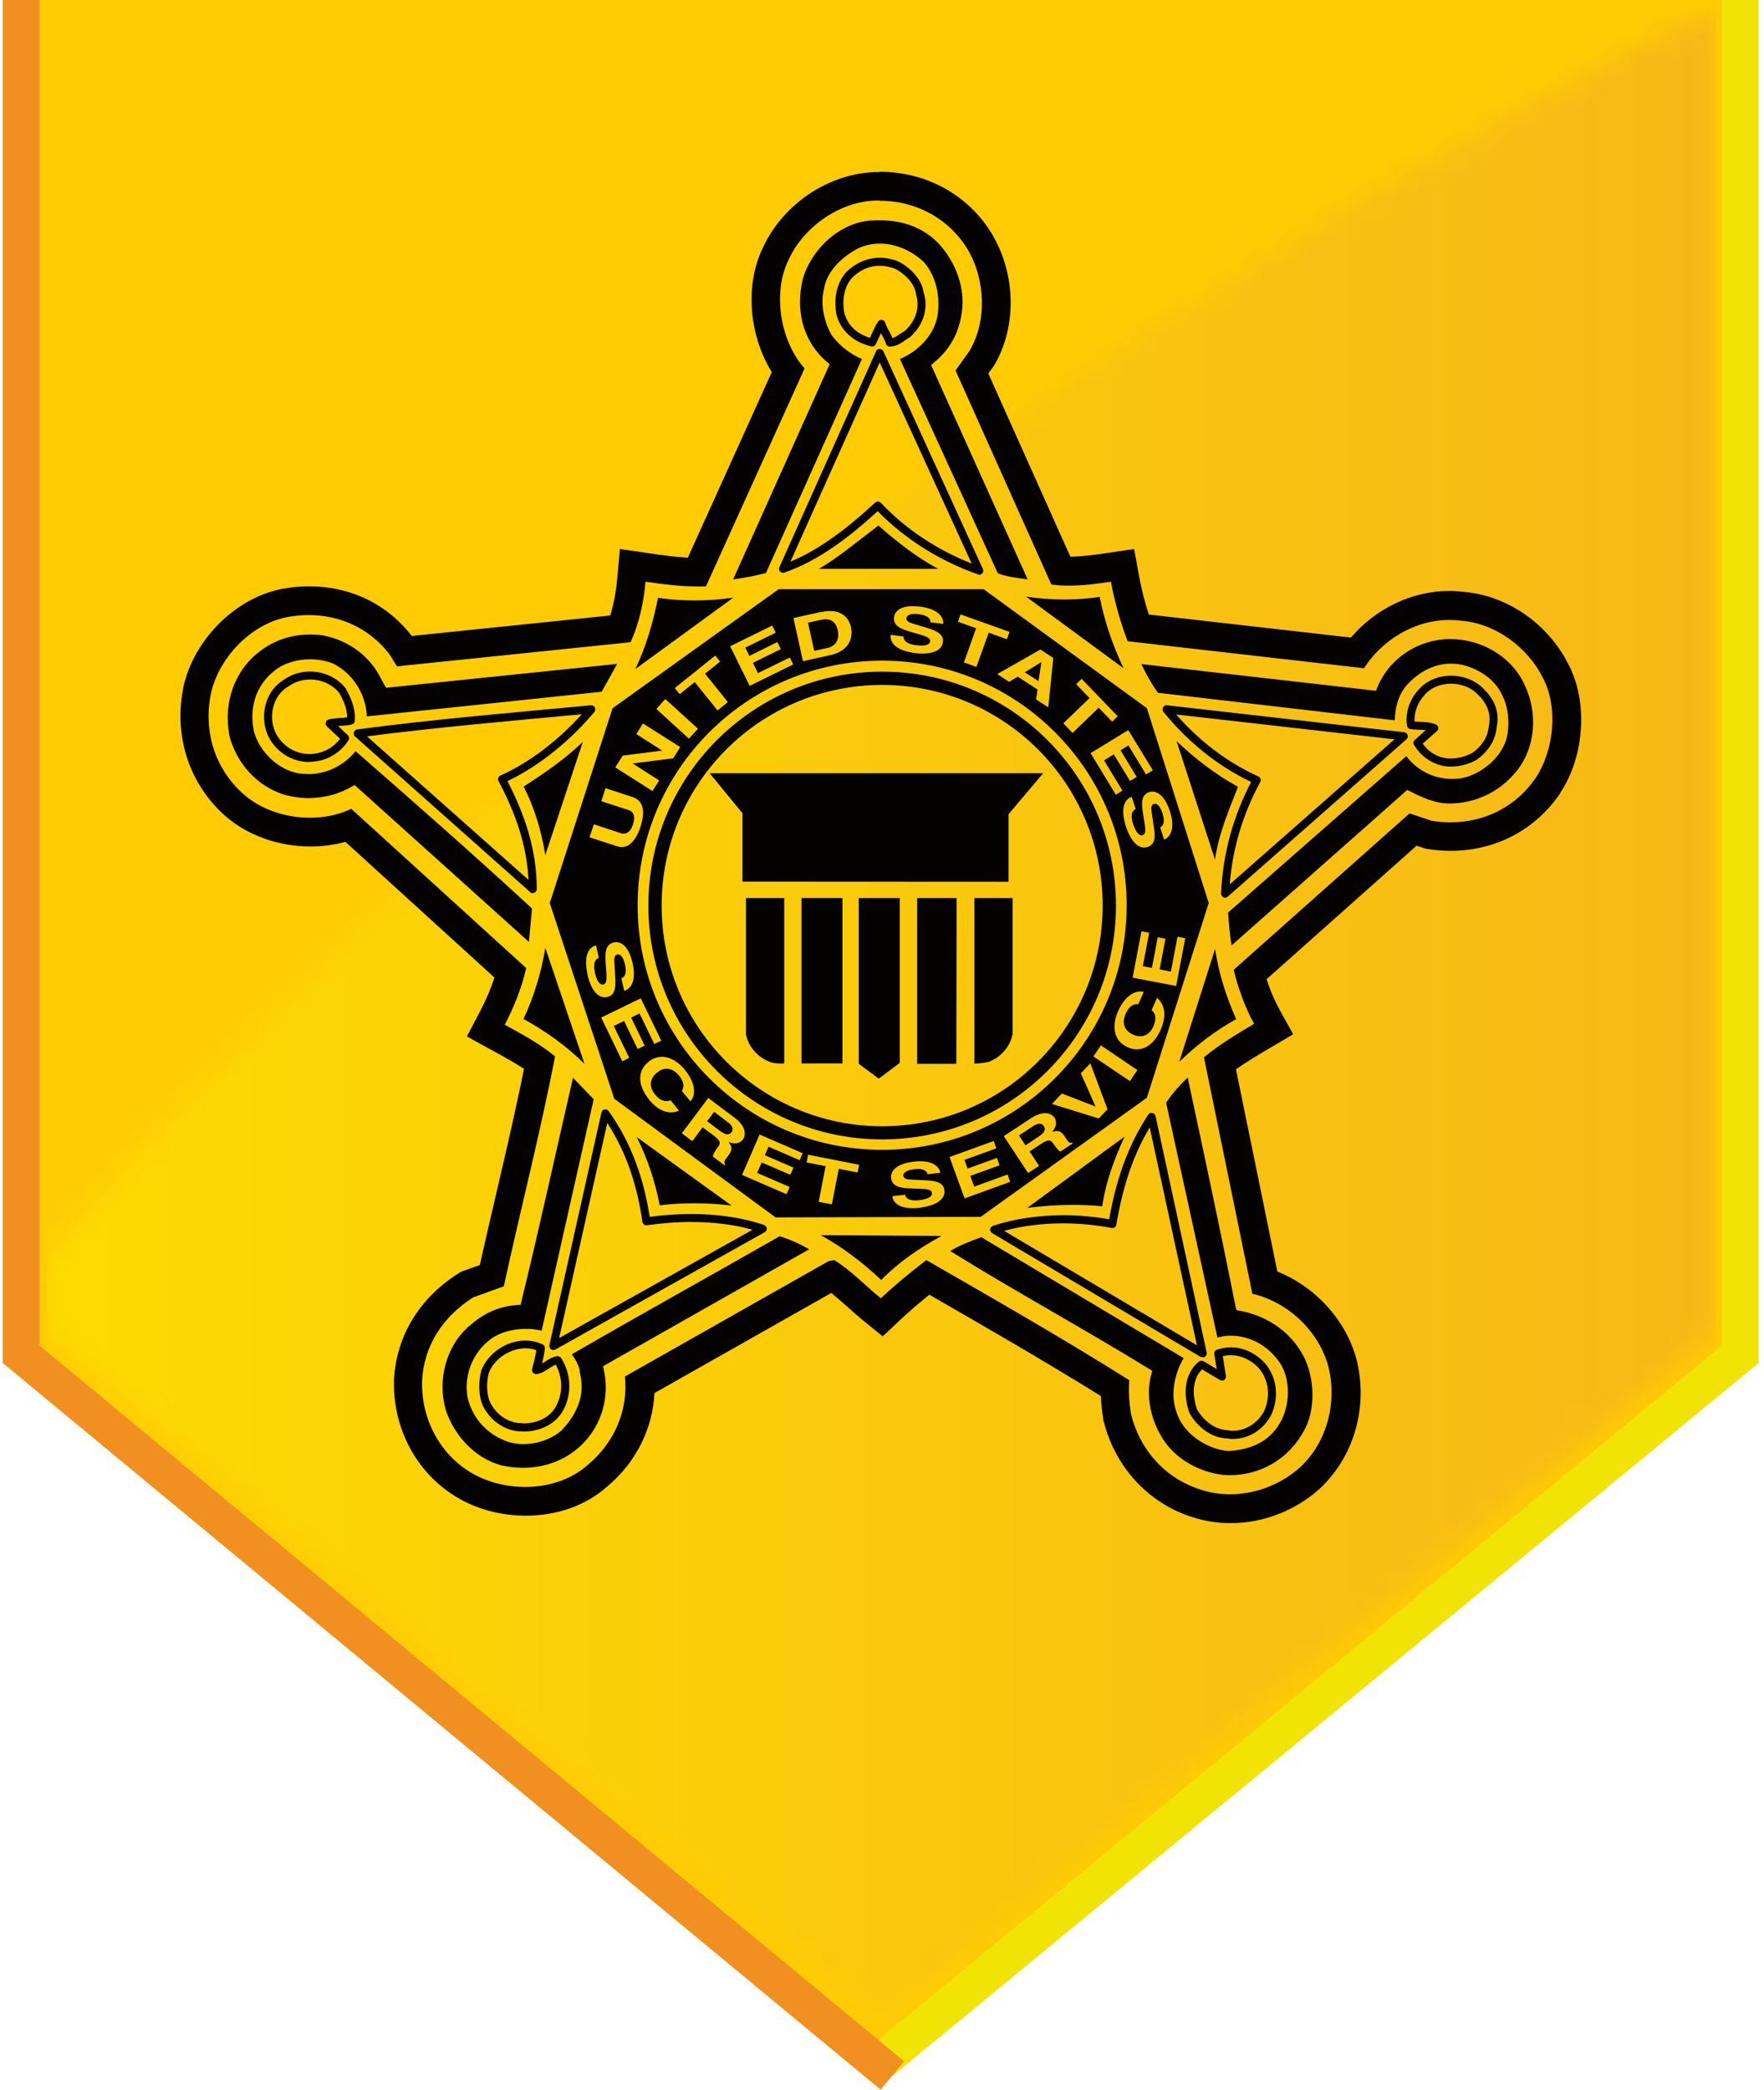 <svg width="76" height="90" viewBox="0 0 76 90" fill="none" xmlns="http://www.w3.org/2000/svg">
<g clip-path="url(#clip0_422_11614)">
<path d="M0.906 0V58.327L37.948 88.796L74.985 58.327V0H0.906Z" fill="#FFCC03"/>
<mask id="mask0_422_11614" style="mask-type:luminance" maskUnits="userSpaceOnUse" x="1" y="0" width="73" height="88">
<path d="M1.975 54.22V57.439L37.942 87.032L73.91 57.439V0.368C73.91 0.368 29.996 20.882 1.975 54.22Z" fill="white"/>
</mask>
<g mask="url(#mask0_422_11614)">
<path d="M73.91 0.368H1.975V87.032H73.91V0.368Z" fill="url(#paint0_linear_422_11614)"/>
</g>
<path d="M38.451 89.41L37.44 88.189L74.19 57.953V0H75.773V58.701L38.451 89.41Z" fill="#F1E405"/>
<path d="M37.942 90L0.117 58.701V0H1.701V57.953L38.953 88.779L37.942 90Z" fill="#F19020"/>
<path d="M37.901 8.647C39.491 8.647 40.905 9.436 41.693 10.745C42.453 12.03 42.535 13.829 41.769 15.115L41.168 15.956L45.298 25.176C45.544 25.211 45.801 25.223 46.052 25.223C46.671 25.223 47.297 25.141 47.863 25.053C48.027 25.936 48.266 26.777 48.582 27.618L58.766 28.781C59.519 27.595 60.916 26.701 62.441 26.701C62.616 26.701 62.797 26.713 62.978 26.736C64.462 26.859 65.823 27.899 66.466 29.178C67.15 30.463 66.945 32.304 66.186 33.472C65.333 34.74 63.983 35.418 62.481 35.418C62.224 35.418 61.962 35.395 61.693 35.354L60.729 35.032L53.151 41.769C53.349 42.569 53.63 43.37 54.033 44.094C53.349 44.498 52.549 44.977 51.871 45.538L53.957 55.721C55.523 56.084 56.843 57.363 57.241 58.888C57.603 60.372 57.2 62.014 56.119 63.095C55.301 63.883 54.162 64.357 52.999 64.357C52.514 64.357 52.023 64.275 51.544 64.094C50.101 63.574 49.096 62.37 48.734 60.927C48.652 60.442 48.617 59.963 48.652 59.443C45.847 57.678 42.839 55.955 39.911 54.272C39.228 54.792 38.591 55.318 37.948 55.914C37.306 55.394 36.663 54.711 35.944 54.272L35.705 54.313L26.923 59.285C27.081 60.769 26.438 62.172 25.317 63.095C24.604 63.737 23.61 64.041 22.623 64.041C21.939 64.041 21.256 63.895 20.666 63.62C19.1 62.896 18.142 61.254 18.183 59.49C18.259 57.965 19.065 56.72 20.385 55.879L21.706 55.4C22.43 52.07 23.272 48.821 23.914 45.497C23.231 44.936 22.471 44.533 21.747 44.135C22.144 43.37 22.471 42.569 22.67 41.693L15.133 34.834C14.601 35.091 13.982 35.219 13.357 35.219C12.328 35.219 11.271 34.881 10.523 34.232C9.278 33.151 8.758 31.544 9.08 29.903C9.401 28.378 10.762 26.894 12.369 26.578C12.685 26.52 13 26.491 13.304 26.491C14.671 26.491 15.927 27.069 16.78 28.179L17.102 28.699L27.169 27.659C27.531 26.859 27.73 25.976 27.811 25.053C28.536 25.158 29.266 25.258 30.049 25.258C30.172 25.258 30.294 25.258 30.417 25.252L34.665 15.869C33.625 14.706 33.263 12.62 33.981 11.177C34.583 9.851 36.026 8.77 37.551 8.647C37.662 8.641 37.779 8.635 37.89 8.635M37.901 7.408C37.761 7.408 37.621 7.408 37.475 7.426H37.469H37.463C35.535 7.578 33.695 8.875 32.877 10.651C32.427 11.563 32.275 12.684 32.45 13.824C32.573 14.624 32.853 15.384 33.251 16.026L29.634 24.019C29.091 23.99 28.559 23.914 27.998 23.832L26.707 23.645L26.59 24.942C26.538 25.509 26.438 26.029 26.292 26.508L17.744 27.39C16.669 26.011 15.104 25.252 13.316 25.252C12.93 25.252 12.539 25.287 12.153 25.363H12.147H12.141C10.114 25.766 8.326 27.571 7.888 29.646V29.657V29.669C7.485 31.755 8.174 33.806 9.734 35.167C10.681 35.985 12.007 36.458 13.38 36.458C13.9 36.458 14.408 36.388 14.882 36.259L21.303 42.102C21.145 42.587 20.94 43.072 20.677 43.569L20.116 44.638L21.174 45.222L21.39 45.339C21.805 45.567 22.202 45.789 22.576 46.034C22.22 47.804 21.805 49.581 21.402 51.31C21.162 52.344 20.911 53.413 20.672 54.483L19.988 54.728L19.86 54.775L19.748 54.845C18.054 55.92 17.073 57.55 16.973 59.431V59.449V59.466C16.921 61.751 18.177 63.819 20.169 64.742C20.917 65.093 21.776 65.28 22.646 65.28C24.002 65.28 25.246 64.836 26.146 64.035C27.391 63.007 28.121 61.541 28.197 59.998L35.816 55.686C36.032 55.861 36.254 56.06 36.488 56.265C36.715 56.469 36.955 56.679 37.195 56.878L38.03 57.556L38.813 56.82C39.187 56.469 39.584 56.13 40.04 55.762C42.511 57.182 45.041 58.643 47.431 60.127C47.443 60.448 47.478 60.781 47.536 61.132V61.184L47.559 61.237C48.033 63.118 49.371 64.62 51.141 65.262C51.737 65.484 52.374 65.601 53.022 65.601C54.489 65.601 55.938 65.011 56.995 63.989H57.001L57.007 63.971C58.374 62.604 58.929 60.541 58.456 58.596V58.584L58.45 58.572C58.006 56.872 56.68 55.423 55.032 54.763L53.25 46.052C53.706 45.736 54.197 45.438 54.676 45.158L55.716 44.544L55.132 43.493C54.921 43.107 54.728 42.669 54.571 42.172L61.032 36.423L61.319 36.517L61.418 36.552L61.523 36.569C61.85 36.616 62.178 36.645 62.499 36.645C64.433 36.645 66.156 35.739 67.226 34.156V34.144C68.277 32.544 68.424 30.218 67.57 28.606C66.7 26.876 64.953 25.661 63.118 25.497C62.896 25.468 62.669 25.451 62.447 25.451C60.84 25.451 59.274 26.204 58.205 27.46L49.493 26.467C49.318 25.918 49.178 25.375 49.078 24.82L48.862 23.645L47.676 23.82C47.191 23.891 46.636 23.972 46.116 23.978L42.581 16.085L42.774 15.822L42.803 15.781L42.833 15.734C43.808 14.092 43.779 11.831 42.751 10.102V10.096C41.74 8.408 39.923 7.397 37.901 7.397" fill="#030201"/>
<path d="M37.569 9.494C36.149 9.57 34.934 10.78 34.589 12.018C34.507 12.345 34.466 12.673 34.466 13C34.466 14.022 34.881 14.98 35.675 15.629L35.746 15.682L31.586 24.954C32.082 24.884 32.526 24.808 33 24.679L37.136 15.46C36.616 15.255 36.073 14.805 35.792 14.373V14.367C35.582 13.97 35.436 13.473 35.436 12.982C35.436 12.801 35.459 12.62 35.5 12.445C35.635 11.627 36.347 11.013 37.008 10.68C37.3 10.552 37.604 10.493 37.907 10.493C38.614 10.493 39.298 10.809 39.824 11.306V11.311C40.25 11.808 40.431 12.474 40.431 13.088C40.431 13.21 40.426 13.327 40.414 13.438C40.326 14.379 39.567 15.133 38.772 15.46L42.99 24.691C43.376 24.843 43.849 24.895 44.276 24.954L40.116 15.723L40.186 15.664C40.852 15.115 41.232 14.501 41.39 13.724C41.442 13.485 41.471 13.245 41.471 13.012C41.471 12.088 41.074 11.189 40.455 10.505C39.789 9.804 38.912 9.488 37.913 9.488C37.802 9.488 37.691 9.488 37.58 9.5" fill="#030201"/>
<path d="M13.97 27.373C13.765 27.344 13.567 27.326 13.362 27.326C12.562 27.326 11.791 27.577 11.166 28.074C10.289 28.74 9.81 29.809 9.81 30.913C9.81 31.223 9.845 31.533 9.921 31.837C10.272 32.929 11.049 33.817 12.171 34.203C12.539 34.314 12.918 34.372 13.298 34.372C13.97 34.372 14.63 34.197 15.203 33.852L15.273 33.806L22.787 40.566L22.921 39.128C20.403 36.803 17.844 34.559 15.32 32.351C14.817 32.97 14.081 33.338 13.281 33.338C13.134 33.338 12.989 33.326 12.836 33.303C11.943 33.128 11.16 32.345 10.938 31.486C10.897 31.282 10.873 31.071 10.873 30.872C10.873 30.101 11.189 29.389 11.82 28.892C12.235 28.553 12.802 28.395 13.357 28.395C13.713 28.395 14.069 28.459 14.385 28.594C15.226 29.038 15.764 29.903 15.805 30.855L25.924 29.792L26.59 28.594L16.628 29.622L16.313 29.038C15.81 28.15 14.916 27.566 13.953 27.373" fill="#030201"/>
<path d="M65.648 29.4L65.747 29.348L65.642 29.4C65.064 28.249 63.813 27.525 62.481 27.525C62.382 27.525 62.283 27.525 62.183 27.536C60.904 27.653 59.776 28.471 59.315 29.669L59.28 29.751L49.172 28.6C49.382 29.038 49.622 29.464 49.885 29.838L60.092 31.024C60.109 30.458 60.244 29.909 60.641 29.47C61.126 28.956 61.769 28.582 62.511 28.582C62.721 28.582 62.943 28.611 63.165 28.676C63.825 28.886 64.456 29.301 64.76 30.025C64.912 30.335 64.982 30.738 64.988 31.13C64.988 31.392 64.953 31.65 64.889 31.872C64.626 32.684 63.802 33.344 62.99 33.513C62.844 33.537 62.698 33.548 62.557 33.548C61.769 33.548 61.056 33.18 60.588 32.567L52.911 39.303C52.946 39.777 52.981 40.25 53.063 40.717L60.629 34.022L60.699 34.057C61.26 34.337 61.804 34.606 62.452 34.606C63.463 34.606 64.474 34.179 65.175 33.397C65.765 32.783 66.051 31.953 66.051 31.112C66.051 30.522 65.911 29.926 65.636 29.4" fill="#030201"/>
<path d="M24.966 59.069C25.03 59.291 25.059 59.507 25.059 59.718C25.059 60.448 24.691 61.073 24.218 61.581V61.587C23.774 61.979 23.155 62.195 22.553 62.195C22.238 62.195 21.928 62.136 21.653 62.002C20.899 61.669 20.35 61.038 20.146 60.197C20.117 60.045 20.105 59.893 20.105 59.741C20.105 58.999 20.438 58.251 21.028 57.766C21.46 57.392 22.074 57.234 22.652 57.234C22.892 57.234 23.126 57.258 23.336 57.31L25.579 47.343L24.686 46.42C23.944 49.639 23.237 52.899 22.448 56.118L22.43 56.2H22.343C21.566 56.247 20.911 56.516 20.321 57.024C19.526 57.643 19.065 58.672 19.065 59.729C19.065 60.056 19.112 60.389 19.199 60.705C19.55 61.798 20.45 62.808 21.601 63.112C21.904 63.182 22.22 63.217 22.535 63.217C23.418 63.217 24.3 62.925 24.989 62.294C25.685 61.657 26.099 60.74 26.099 59.758C26.099 59.484 26.064 59.203 26 58.923L25.983 58.841L34.863 53.805C34.46 53.577 34.051 53.384 33.59 53.244C30.628 54.938 27.56 56.633 24.639 58.327C24.802 58.567 24.943 58.794 24.983 59.069" fill="#030201"/>
<path d="M53.25 56.352C52.584 53.01 51.877 49.709 51.17 46.408C50.814 46.747 50.51 47.092 50.241 47.495L52.45 57.603L52.789 57.538C52.864 57.532 52.941 57.527 53.011 57.527C53.887 57.527 54.682 57.982 55.184 58.759C55.389 59.11 55.488 59.536 55.488 59.957C55.488 60.501 55.33 61.056 55.02 61.482C54.512 62.201 53.706 62.452 52.929 62.493H52.917H52.911C51.941 62.405 50.954 61.71 50.685 60.81C50.598 60.565 50.557 60.308 50.557 60.051C50.557 59.49 50.738 58.923 50.995 58.491L42.278 53.285C41.804 53.454 41.308 53.653 40.94 53.881C43.779 55.645 46.689 57.223 49.569 58.993L49.645 59.04L49.622 59.127C49.534 59.408 49.499 59.694 49.499 59.986C49.499 60.611 49.68 61.231 49.978 61.768C50.516 62.773 51.568 63.358 52.613 63.515C52.742 63.527 52.87 63.539 52.999 63.533C54.331 63.533 55.546 62.814 56.189 61.605C56.428 61.184 56.545 60.641 56.545 60.08C56.545 59.478 56.405 58.865 56.148 58.386C55.564 57.299 54.518 56.639 53.344 56.44L53.268 56.428L53.25 56.352Z" fill="#030201"/>
<path d="M28.431 51.912C28.898 51.853 29.407 51.824 29.909 51.824C30.47 51.824 31.031 51.859 31.521 51.924L27.432 48.973C27.893 49.879 28.215 50.866 28.425 51.906" fill="#030201"/>
<path d="M35.284 24.498H40.425C39.491 24.013 38.626 23.312 37.843 22.634C36.879 23.365 36.166 23.978 35.284 24.498Z" fill="#030201"/>
<path d="M47.378 25.708C46.899 25.784 46.385 25.819 45.865 25.819C45.304 25.819 44.737 25.778 44.206 25.696L48.407 28.781C47.951 27.811 47.594 26.8 47.378 25.708Z" fill="#030201"/>
<path d="M29.926 25.86C29.395 25.86 28.863 25.825 28.349 25.748C28.138 26.806 27.84 27.834 27.373 28.816L31.597 25.737C31.066 25.819 30.493 25.86 29.926 25.86Z" fill="#030201"/>
<path d="M22.559 33.876C23.026 34.775 23.324 35.78 23.494 36.826L25.112 31.948C24.317 32.719 23.412 33.326 22.559 33.876Z" fill="#030201"/>
<path d="M53.338 33.887C52.374 33.361 51.497 32.684 50.691 31.918L52.345 37.019C52.514 35.88 52.964 34.84 53.338 33.887Z" fill="#030201"/>
<path d="M53.256 43.89C52.824 42.908 52.508 41.927 52.35 40.869L50.808 45.73C51.55 45.012 52.374 44.381 53.256 43.896" fill="#030201"/>
<path d="M22.559 43.89C23.505 44.41 24.399 45.041 25.182 45.818L23.494 40.822C23.318 41.909 22.991 42.955 22.553 43.89" fill="#030201"/>
<path d="M46.181 51.894C46.619 51.894 47.057 51.912 47.489 51.953C47.641 50.889 48.021 49.885 48.453 48.95L44.258 52.023C44.895 51.941 45.538 51.894 46.186 51.894" fill="#030201"/>
<path d="M37.966 55.125C38.731 54.348 39.637 53.735 40.56 53.232L35.36 53.197C36.277 53.7 37.177 54.383 37.966 55.125Z" fill="#030201"/>
<path d="M27.934 39C27.934 33.437 32.445 28.927 38.007 28.927C43.569 28.927 48.08 33.437 48.08 39C48.08 44.562 43.575 49.072 38.007 49.072V48.774C40.706 48.774 43.148 47.682 44.919 45.911C46.689 44.141 47.782 41.699 47.782 39C47.782 36.3 46.689 33.858 44.919 32.088C43.148 30.317 40.706 29.225 38.007 29.225C35.307 29.225 32.865 30.317 31.095 32.088C29.325 33.858 28.232 36.3 28.232 39C28.232 41.699 29.325 44.141 31.095 45.911C32.865 47.682 35.307 48.774 38.007 48.774V49.072C32.445 49.072 27.934 44.562 27.934 39Z" fill="#030201"/>
<path d="M28.209 39C28.209 33.589 32.596 29.201 38.007 29.201C43.417 29.201 47.805 33.589 47.805 39C47.805 44.41 43.423 48.798 38.007 48.798V48.506C40.636 48.506 43.008 47.442 44.726 45.719C46.443 43.995 47.507 41.623 47.507 39C47.507 36.376 46.443 33.998 44.726 32.281C43.008 30.563 40.63 29.5 38.007 29.5C35.383 29.5 33.005 30.563 31.288 32.281C29.57 34.004 28.506 36.376 28.506 39C28.506 41.623 29.57 44.001 31.288 45.719C33.005 47.436 35.383 48.506 38.007 48.506V48.798C32.596 48.798 28.209 44.41 28.209 39Z" fill="#030201"/>
<path d="M43.452 35.068V37.977L31.989 37.971V35.027L30.575 33.303H44.942L43.452 35.068Z" fill="#030201"/>
<path d="M41.214 38.678C41.214 41.197 41.203 43.609 41.203 45.818H39.514V38.678H41.214Z" fill="#030201"/>
<path d="M36.295 38.678H34.53V45.8H36.295V38.678Z" fill="#030201"/>
<path d="M38.766 45.777L37.861 46.455L36.996 45.818V38.678H38.766V45.777Z" fill="#030201"/>
<path d="M43.621 44.562C43.511 45.093 43.113 45.538 42.593 45.736C42.359 45.783 42.155 45.806 41.98 45.806V38.678H43.627V44.562H43.621Z" fill="#030201"/>
<path d="M32.141 44.562C32.252 45.093 32.649 45.538 33.169 45.736C33.344 45.806 33.59 45.806 33.788 45.806V38.678H32.141V44.562Z" fill="#030201"/>
<path d="M44.866 28.518H44.86L44.153 28.956L44.743 29.336L44.866 28.518Z" fill="#030201"/>
<path d="M31.34 48.319L30.768 47.886L30.464 48.289L31.007 48.698C31.247 48.88 31.404 48.909 31.521 48.757C31.58 48.675 31.621 48.523 31.346 48.319" fill="#030201"/>
<path d="M35.623 27.916C36.079 27.817 36.16 27.46 36.096 27.157C35.979 26.607 35.588 26.648 35.348 26.701L34.811 26.818L35.08 28.033L35.629 27.91L35.623 27.916Z" fill="#030201"/>
<path d="M44.504 48.506L43.902 48.903L44.182 49.329L44.743 48.956C44.994 48.792 45.076 48.652 44.971 48.494C44.919 48.412 44.778 48.324 44.498 48.506" fill="#030201"/>
<path d="M49.411 30.499L42.377 25.375H33.549L26.391 30.504L23.686 38.894L26.467 47.325L33.414 52.432L42.254 52.408L49.411 47.279L52.076 38.889L49.411 30.499ZM50.405 34.945C50.668 35.745 50.376 36.078 50.153 36.16L49.984 35.634C50.06 35.593 50.235 35.488 50.078 35.009C50.007 34.799 49.879 34.571 49.715 34.623C49.575 34.67 49.598 34.846 49.616 34.962L49.715 35.634C49.774 36.014 49.779 36.37 49.452 36.476C48.909 36.657 48.599 35.868 48.523 35.64C48.208 34.688 48.535 34.396 48.757 34.32L48.932 34.846C48.833 34.88 48.664 35.021 48.821 35.494C48.909 35.751 49.043 36.026 49.236 35.967C49.376 35.92 49.353 35.71 49.306 35.418L49.26 35.12C49.189 34.676 49.119 34.244 49.517 34.115C49.715 34.051 50.124 34.092 50.405 34.939M49.663 33.18L49.376 33.356L48.617 32.105L48.278 32.316L48.973 33.461L48.687 33.636L47.986 32.491L47.565 32.748L48.36 34.051L48.074 34.226L46.987 32.438L48.611 31.445L49.669 33.175L49.663 33.18ZM46.362 29.47L46.601 29.237L48.155 30.849L47.916 31.083L47.337 30.481L46.21 31.568L45.812 31.153L46.94 30.066L46.362 29.464V29.47ZM45.38 28.343L45.164 30.463L44.638 30.125L44.702 29.698L43.849 29.143L43.475 29.365L42.967 29.032L44.825 27.974L45.38 28.337V28.343ZM41.384 26.461L43.493 27.215L43.382 27.53L42.599 27.25L42.067 28.722L41.53 28.53L42.056 27.057L41.273 26.777L41.384 26.461ZM38.38 27.343L38.93 27.414C38.918 27.519 38.971 27.729 39.473 27.788C39.742 27.823 40.051 27.817 40.075 27.618C40.092 27.472 39.894 27.408 39.608 27.32L39.321 27.238C38.889 27.11 38.468 26.993 38.521 26.578C38.544 26.368 38.754 26.017 39.648 26.128C40.484 26.233 40.665 26.637 40.636 26.87L40.087 26.8C40.087 26.712 40.063 26.508 39.561 26.45C39.345 26.42 39.076 26.45 39.052 26.619C39.035 26.765 39.204 26.818 39.315 26.853L39.97 27.051C40.332 27.162 40.665 27.308 40.624 27.647C40.554 28.214 39.707 28.162 39.467 28.132C38.468 28.01 38.346 27.589 38.375 27.355M35.372 26.362C36.277 26.163 36.581 26.654 36.663 27.005C36.75 27.402 36.651 28.027 35.757 28.22L34.594 28.477L34.185 26.619L35.372 26.356V26.362ZM33.274 26.946L33.42 27.25L32.111 27.893L32.287 28.249L33.49 27.653L33.642 27.957L32.439 28.547L32.655 28.991L34.028 28.319L34.174 28.617L32.298 29.54L31.457 27.834L33.274 26.94V26.946ZM30.814 28.232L31.025 28.494L30.376 29.015L31.358 30.236L30.914 30.598L29.932 29.377L29.284 29.897L29.073 29.634L30.82 28.232H30.814ZM28.664 30.107L30.072 31.387L29.681 31.813L28.279 30.534L28.664 30.107ZM26.83 32.544L28.53 32.327L27.414 31.614L27.7 31.159L29.307 32.175L29.003 32.66L27.256 32.882L28.401 33.613L28.109 34.068L26.508 33.052L26.835 32.538L26.83 32.544ZM25.579 35.5L26.748 35.886C26.999 35.967 27.18 35.792 27.262 35.535C27.385 35.161 27.309 34.968 27.093 34.892L25.907 34.507L26.088 33.946L27.262 34.331C27.735 34.489 27.805 34.968 27.589 35.628C27.513 35.868 27.355 36.213 27.098 36.388C26.941 36.493 26.777 36.499 26.596 36.452L25.398 36.061L25.585 35.5H25.579ZM25.322 42.009C25.1 41.033 25.451 40.77 25.679 40.717L25.801 41.255C25.702 41.284 25.521 41.407 25.632 41.892C25.69 42.155 25.801 42.441 26 42.4C26.146 42.365 26.14 42.155 26.123 41.862L26.099 41.565C26.07 41.115 26.041 40.682 26.45 40.589C26.654 40.542 27.058 40.618 27.256 41.489C27.443 42.312 27.122 42.616 26.894 42.675L26.771 42.137C26.853 42.102 27.034 42.014 26.923 41.524C26.876 41.307 26.765 41.068 26.596 41.109C26.45 41.144 26.462 41.319 26.467 41.436L26.508 42.12C26.532 42.499 26.508 42.862 26.169 42.938C25.614 43.066 25.375 42.254 25.316 42.014M27.116 45.561L26.812 45.707L25.901 43.826L27.607 42.996L28.489 44.819L28.191 44.965L27.554 43.65L27.192 43.826L27.776 45.035L27.472 45.181L26.888 43.972L26.444 44.188L27.11 45.561H27.116ZM27.957 47.343C27.496 46.776 27.426 46.151 27.934 45.736C28.448 45.316 29.061 45.532 29.511 46.081C30.031 46.724 29.944 47.226 29.745 47.431L29.377 46.986C29.435 46.881 29.546 46.677 29.243 46.309C29.067 46.098 28.711 45.859 28.296 46.204C28.033 46.42 27.916 46.764 28.226 47.144C28.425 47.39 28.664 47.483 28.892 47.39L29.254 47.834C28.863 48.009 28.39 47.886 27.951 47.349M31.387 49.178C31.527 49.37 31.591 49.487 31.375 49.773C31.206 49.995 31.165 50.048 31.247 50.147L31.217 50.188L30.709 49.809C30.733 49.715 30.773 49.621 30.89 49.464C31.048 49.259 31.089 49.16 30.75 48.909L30.271 48.552L29.827 49.148L29.377 48.809L30.516 47.29L31.632 48.126C32.222 48.564 32.105 48.944 32.006 49.078C31.878 49.248 31.65 49.294 31.393 49.183M34.448 49.966L33.111 49.388L32.953 49.756L34.185 50.288L34.051 50.597L32.818 50.066L32.62 50.515L34.022 51.123L33.888 51.433L31.971 50.603L32.725 48.862L34.583 49.668L34.448 49.978V49.966ZM36.955 50.498L36.137 50.34L35.839 51.871L35.272 51.76L35.57 50.223L34.752 50.066L34.816 49.733L37.013 50.165L36.949 50.492L36.955 50.498ZM27.472 38.988C27.472 33.169 32.187 28.454 38.007 28.454C43.826 28.454 48.541 33.169 48.541 38.988C48.541 44.807 43.826 49.522 38.007 49.522C32.187 49.522 27.472 44.807 27.472 38.988ZM39.689 52.011C38.69 52.134 38.474 51.754 38.445 51.52L38.994 51.456C39.011 51.561 39.111 51.748 39.613 51.69C39.882 51.655 40.18 51.573 40.151 51.374C40.133 51.228 39.923 51.211 39.625 51.199L39.327 51.187C38.877 51.17 38.439 51.152 38.392 50.737C38.369 50.527 38.486 50.136 39.374 50.031C40.209 49.931 40.484 50.282 40.513 50.51L39.964 50.574C39.941 50.492 39.87 50.299 39.368 50.358C39.152 50.387 38.901 50.474 38.918 50.638C38.936 50.784 39.117 50.796 39.233 50.802L39.911 50.837C40.291 50.854 40.648 50.919 40.688 51.258C40.758 51.824 39.923 51.976 39.683 52.005M41.559 51.62L40.91 49.832L42.815 49.142L42.926 49.458L41.553 49.955L41.688 50.328L42.95 49.873L43.066 50.188L41.804 50.644L41.974 51.106L43.411 50.586L43.522 50.901L41.559 51.614V51.62ZM45.69 49.604C45.608 49.551 45.538 49.481 45.427 49.318C45.286 49.102 45.211 49.031 44.854 49.265L44.358 49.592L44.767 50.212L44.293 50.521L43.247 48.932L44.41 48.167C45.024 47.764 45.339 48.003 45.433 48.138C45.544 48.313 45.514 48.547 45.327 48.751C45.555 48.687 45.69 48.663 45.883 48.961C46.034 49.195 46.075 49.253 46.192 49.207L46.215 49.248L45.684 49.598L45.69 49.604ZM47.343 48.172L45.322 47.547L45.748 47.097L47.203 47.658L46.566 46.227L46.975 45.795L47.717 47.775L47.337 48.172H47.343ZM48.687 46.566L47.109 45.502L47.431 45.023L49.002 46.087L48.681 46.566H48.687ZM50.002 44.363C49.698 45.029 49.172 45.374 48.576 45.099C47.968 44.825 47.886 44.182 48.179 43.533C48.517 42.78 49.014 42.64 49.277 42.721L49.043 43.247C48.921 43.247 48.687 43.236 48.494 43.668C48.377 43.919 48.331 44.346 48.821 44.562C49.131 44.702 49.493 44.649 49.692 44.205C49.826 43.913 49.803 43.662 49.616 43.504L49.85 42.978C50.177 43.253 50.282 43.726 50.002 44.357M48.798 42.102L49.178 40.11L49.511 40.174L49.236 41.611L49.628 41.687L49.879 40.367L50.212 40.431L49.961 41.752L50.446 41.845L50.732 40.343L51.065 40.408L50.673 42.464L48.804 42.108L48.798 42.102Z" fill="#030201"/>
<path d="M42.137 24.738C40.56 24.189 39.023 23.254 37.814 22.015C36.669 23.067 35.296 24.148 33.788 24.662C33.724 24.685 33.654 24.662 33.607 24.615C33.56 24.562 33.549 24.492 33.578 24.428L37.744 15.127C37.773 15.062 37.831 15.027 37.901 15.027C37.972 15.027 38.03 15.068 38.059 15.127L42.348 24.51C42.377 24.574 42.365 24.644 42.319 24.697C42.283 24.732 42.237 24.755 42.19 24.755C42.172 24.755 42.149 24.755 42.132 24.744M37.948 21.653C39.035 22.81 40.42 23.704 41.863 24.27L37.901 15.611L34.057 24.189C35.395 23.634 36.645 22.629 37.703 21.647C37.738 21.618 37.779 21.6 37.82 21.6C37.866 21.6 37.913 21.618 37.948 21.653Z" fill="#030201"/>
<path d="M22.834 38.415L15.296 31.72C15.244 31.673 15.226 31.603 15.244 31.539C15.261 31.474 15.32 31.427 15.384 31.416C18.72 30.972 22.045 30.697 25.457 30.376C25.527 30.37 25.591 30.405 25.626 30.469C25.661 30.534 25.65 30.604 25.609 30.662C24.627 31.837 23.277 32.97 21.864 33.642C22.588 35.05 23.126 36.557 23.126 38.293C23.126 38.363 23.085 38.421 23.02 38.45C22.997 38.462 22.974 38.468 22.95 38.468C22.909 38.468 22.869 38.45 22.834 38.427M22.769 37.895C22.693 36.335 22.173 34.956 21.478 33.636C21.455 33.595 21.449 33.543 21.466 33.502C21.484 33.455 21.513 33.42 21.56 33.402C22.845 32.83 24.107 31.831 25.065 30.762C21.934 31.054 18.866 31.322 15.811 31.714L22.769 37.895Z" fill="#030201"/>
<path d="M52.707 38.643C52.642 38.614 52.607 38.55 52.607 38.48C52.689 36.715 53.145 35.138 53.904 33.677C52.426 32.976 51.141 31.913 50.124 30.656C50.083 30.604 50.072 30.528 50.107 30.463C50.142 30.399 50.206 30.364 50.276 30.376L60.501 31.539C60.571 31.544 60.623 31.591 60.647 31.661C60.67 31.726 60.647 31.796 60.594 31.842L52.894 38.62C52.859 38.649 52.824 38.661 52.783 38.661C52.759 38.661 52.73 38.661 52.707 38.643ZM54.214 33.437C54.255 33.455 54.29 33.496 54.308 33.543C54.319 33.589 54.319 33.636 54.296 33.683C53.566 35.032 53.11 36.476 52.981 38.088L60.08 31.842L50.673 30.773C51.655 31.895 52.859 32.83 54.22 33.443" fill="#030201"/>
<path d="M23.733 58.111C23.681 58.07 23.651 58 23.669 57.936L25.913 47.91C25.924 47.845 25.977 47.793 26.047 47.781C26.111 47.769 26.181 47.793 26.222 47.851C27.21 49.236 27.735 50.767 27.992 52.408C28.571 52.333 29.167 52.286 29.769 52.286C30.855 52.286 31.942 52.426 32.918 52.759C32.982 52.782 33.029 52.841 33.035 52.905C33.041 52.975 33.005 53.039 32.947 53.069L23.926 58.123C23.926 58.123 23.873 58.146 23.844 58.146C23.809 58.146 23.774 58.134 23.739 58.111M24.084 57.632L32.421 52.964C31.591 52.73 30.68 52.63 29.763 52.63C29.12 52.63 28.483 52.683 27.87 52.771C27.823 52.777 27.776 52.771 27.741 52.736C27.706 52.706 27.677 52.666 27.677 52.619C27.455 51.082 27.005 49.662 26.164 48.365L24.09 57.626L24.084 57.632Z" fill="#030201"/>
<path d="M51.731 58.444L42.745 53.11C42.687 53.075 42.652 53.01 42.663 52.94C42.669 52.876 42.716 52.818 42.78 52.794C43.715 52.484 44.755 52.344 45.789 52.338C46.467 52.338 47.139 52.397 47.787 52.514C48.074 50.884 48.559 49.394 49.47 48.009C49.505 47.95 49.575 47.921 49.645 47.933C49.715 47.945 49.768 47.997 49.786 48.067L51.988 58.251C52.006 58.315 51.977 58.386 51.924 58.426C51.895 58.45 51.86 58.456 51.825 58.456C51.795 58.456 51.766 58.45 51.737 58.432M51.568 57.941L49.534 48.558C48.769 49.838 48.354 51.222 48.097 52.747C48.091 52.794 48.062 52.835 48.027 52.858C47.986 52.882 47.939 52.893 47.898 52.888C47.227 52.759 46.514 52.689 45.795 52.689C44.925 52.689 44.06 52.794 43.259 53.01L51.568 57.941Z" fill="#030201"/>
<path d="M37.533 14.916C36.803 14.747 36.219 14.262 36.038 13.549C36.003 13.38 35.991 13.21 35.991 13.053C35.991 12.579 36.125 12.135 36.394 11.796V11.785C36.797 11.358 37.329 11.101 37.907 11.101C38.089 11.101 38.27 11.124 38.457 11.177C38.708 11.23 38.994 11.405 39.251 11.644C39.502 11.884 39.73 12.194 39.783 12.55C39.847 12.743 39.876 12.93 39.876 13.111C39.876 13.678 39.602 14.163 39.21 14.519L39.169 14.548C38.977 14.636 38.749 14.916 38.334 14.928C38.258 14.928 38.188 14.875 38.17 14.805C38.135 14.665 38.042 14.519 37.954 14.35C37.878 14.513 37.802 14.683 37.726 14.835C37.697 14.893 37.639 14.928 37.574 14.928C37.563 14.928 37.551 14.928 37.533 14.928M38.001 13.777C38.065 13.789 38.123 13.835 38.141 13.9C38.194 14.098 38.346 14.303 38.451 14.56C38.62 14.513 38.772 14.373 38.994 14.244C39.321 13.941 39.532 13.543 39.532 13.105C39.532 12.953 39.508 12.801 39.456 12.638V12.608C39.415 12.369 39.245 12.1 39.017 11.896C38.801 11.685 38.527 11.539 38.381 11.516H38.369C38.211 11.469 38.059 11.446 37.907 11.446C37.434 11.446 37.002 11.65 36.663 12.018C36.453 12.281 36.336 12.649 36.336 13.053C36.336 13.193 36.347 13.333 36.377 13.473C36.511 13.999 36.914 14.379 37.481 14.548C37.58 14.338 37.685 14.075 37.831 13.853C37.861 13.806 37.919 13.777 37.972 13.777C37.977 13.777 37.989 13.777 38.001 13.777Z" fill="#030201"/>
<path d="M13.322 32.818C13.246 32.818 13.17 32.818 13.094 32.806C12.293 32.713 11.598 32.105 11.423 31.311C11.388 31.165 11.376 31.013 11.376 30.867C11.376 30.23 11.674 29.616 12.217 29.283C12.556 29.038 12.959 28.921 13.357 28.921C13.941 28.921 14.519 29.172 14.893 29.646L14.905 29.669C15.092 30.008 15.29 30.428 15.29 30.913C15.29 30.96 15.29 31.007 15.285 31.048C15.285 31.118 15.232 31.182 15.162 31.2C14.963 31.252 14.753 31.258 14.566 31.27L14.987 31.667C15.045 31.726 15.057 31.819 15.016 31.883C14.665 32.432 14.052 32.812 13.322 32.812V32.818ZM12.416 29.564L12.404 29.576C11.972 29.832 11.721 30.335 11.721 30.867C11.721 30.989 11.732 31.112 11.762 31.235C11.902 31.878 12.486 32.392 13.135 32.462C13.199 32.468 13.263 32.473 13.327 32.473C13.883 32.473 14.35 32.216 14.654 31.819L14.081 31.282C14.034 31.241 14.017 31.176 14.034 31.118C14.046 31.059 14.093 31.007 14.151 30.989C14.432 30.913 14.73 30.931 14.957 30.896C14.957 30.522 14.794 30.16 14.619 29.85C14.321 29.476 13.847 29.266 13.363 29.266C13.029 29.266 12.696 29.365 12.416 29.57" fill="#030201"/>
<path d="M62.067 32.958C61.582 32.83 61.178 32.514 60.921 32.082C60.88 32.012 60.892 31.918 60.956 31.866L61.43 31.445C61.231 31.427 60.992 31.427 60.77 31.404C60.694 31.392 60.635 31.334 60.623 31.264C60.606 31.176 60.6 31.083 60.6 30.989C60.6 30.54 60.775 30.078 61.103 29.721C61.459 29.301 61.991 29.102 62.517 29.102C63.054 29.102 63.597 29.307 63.965 29.716C64.281 30.031 64.526 30.452 64.52 30.966C64.52 31.071 64.509 31.188 64.486 31.299C64.439 31.872 64.123 32.356 63.656 32.695L63.644 32.707C63.323 32.9 62.914 33.017 62.511 33.017C62.359 33.017 62.213 32.999 62.067 32.964M62.154 32.625C62.265 32.654 62.388 32.666 62.511 32.666C62.844 32.666 63.2 32.567 63.463 32.409C63.866 32.111 64.106 31.72 64.147 31.258V31.241C64.17 31.147 64.176 31.054 64.176 30.966C64.176 30.563 63.989 30.23 63.714 29.955H63.708C63.422 29.622 62.972 29.447 62.517 29.447C62.072 29.447 61.64 29.61 61.36 29.949C61.085 30.253 60.945 30.633 60.945 30.989C60.945 31.019 60.945 31.048 60.945 31.077C61.219 31.095 61.564 31.077 61.862 31.2C61.915 31.223 61.956 31.27 61.967 31.328C61.979 31.387 61.956 31.445 61.909 31.486L61.295 32.029C61.512 32.333 61.804 32.538 62.154 32.631" fill="#030201"/>
<path d="M22.524 61.651C22.43 61.651 22.331 61.646 22.243 61.634H22.237C21.659 61.541 21.174 61.184 20.87 60.67C20.707 60.395 20.648 60.051 20.648 59.718C20.648 59.484 20.677 59.25 20.73 59.051V59.04C21.016 58.286 21.811 57.737 22.635 57.737C22.886 57.737 23.137 57.789 23.377 57.901C23.441 57.93 23.482 58.006 23.476 58.076C23.447 58.298 23.406 58.514 23.353 58.73C23.388 58.707 23.429 58.683 23.47 58.654C23.622 58.555 23.786 58.438 24.008 58.409C24.072 58.403 24.136 58.432 24.171 58.485C24.405 58.841 24.528 59.268 24.528 59.694C24.528 60.062 24.44 60.425 24.259 60.752C23.902 61.383 23.213 61.657 22.535 61.657L22.524 61.651ZM22.524 61.307C23.12 61.307 23.675 61.073 23.949 60.577C24.101 60.308 24.177 59.998 24.177 59.688C24.177 59.367 24.095 59.046 23.943 58.771C23.862 58.806 23.762 58.865 23.657 58.935C23.505 59.034 23.342 59.151 23.12 59.18C23.061 59.186 23.009 59.168 22.968 59.122C22.927 59.081 22.915 59.022 22.927 58.964C22.997 58.689 23.067 58.415 23.108 58.152C22.956 58.093 22.792 58.07 22.635 58.07C21.963 58.07 21.273 58.543 21.057 59.139C21.016 59.303 20.987 59.501 20.987 59.706C20.987 59.998 21.046 60.29 21.162 60.483C21.419 60.927 21.817 61.208 22.284 61.283C22.366 61.289 22.442 61.295 22.524 61.295" fill="#030201"/>
<path d="M52.917 61.955C52.199 61.95 51.597 61.465 51.252 60.869L51.24 60.839C51.141 60.559 51.083 60.255 51.083 59.946C51.083 59.466 51.24 58.976 51.655 58.643C51.708 58.596 51.784 58.596 51.848 58.625C52.029 58.73 52.228 58.847 52.42 58.964L52.315 58.321C52.304 58.239 52.35 58.158 52.426 58.134C52.625 58.064 52.83 58.029 53.028 58.029C53.572 58.029 54.068 58.275 54.448 58.654L54.325 58.777L54.454 58.66C54.804 59.04 54.974 59.525 54.974 60.016C54.974 60.331 54.904 60.647 54.769 60.939C54.448 61.552 53.834 61.973 53.116 61.973C53.051 61.973 52.987 61.973 52.923 61.961M52.946 61.611C52.999 61.617 53.057 61.622 53.11 61.622C53.682 61.622 54.191 61.283 54.46 60.781C54.571 60.541 54.629 60.273 54.629 60.01C54.629 59.601 54.489 59.198 54.208 58.894C53.881 58.567 53.466 58.368 53.034 58.368C52.917 58.368 52.8 58.38 52.683 58.409L52.818 59.262C52.83 59.326 52.8 59.39 52.748 59.431C52.695 59.466 52.625 59.472 52.566 59.437C52.315 59.297 52.041 59.122 51.789 58.976C51.538 59.227 51.433 59.56 51.433 59.934C51.433 60.185 51.486 60.454 51.568 60.693C51.865 61.213 52.38 61.599 52.935 61.599H52.952L52.946 61.611Z" fill="#030201"/>
</g>
<defs>
<linearGradient id="paint0_linear_422_11614" x1="1.54" y1="45.242" x2="73.48" y2="45.242" gradientUnits="userSpaceOnUse">
<stop stop-color="#FDDB00"/>
<stop offset="1" stop-color="#F7B817"/>
</linearGradient>
<clipPath id="clip0_422_11614">
<rect width="75.656" height="90" fill="white" transform="translate(0.117)"/>
</clipPath>
</defs>
</svg>
